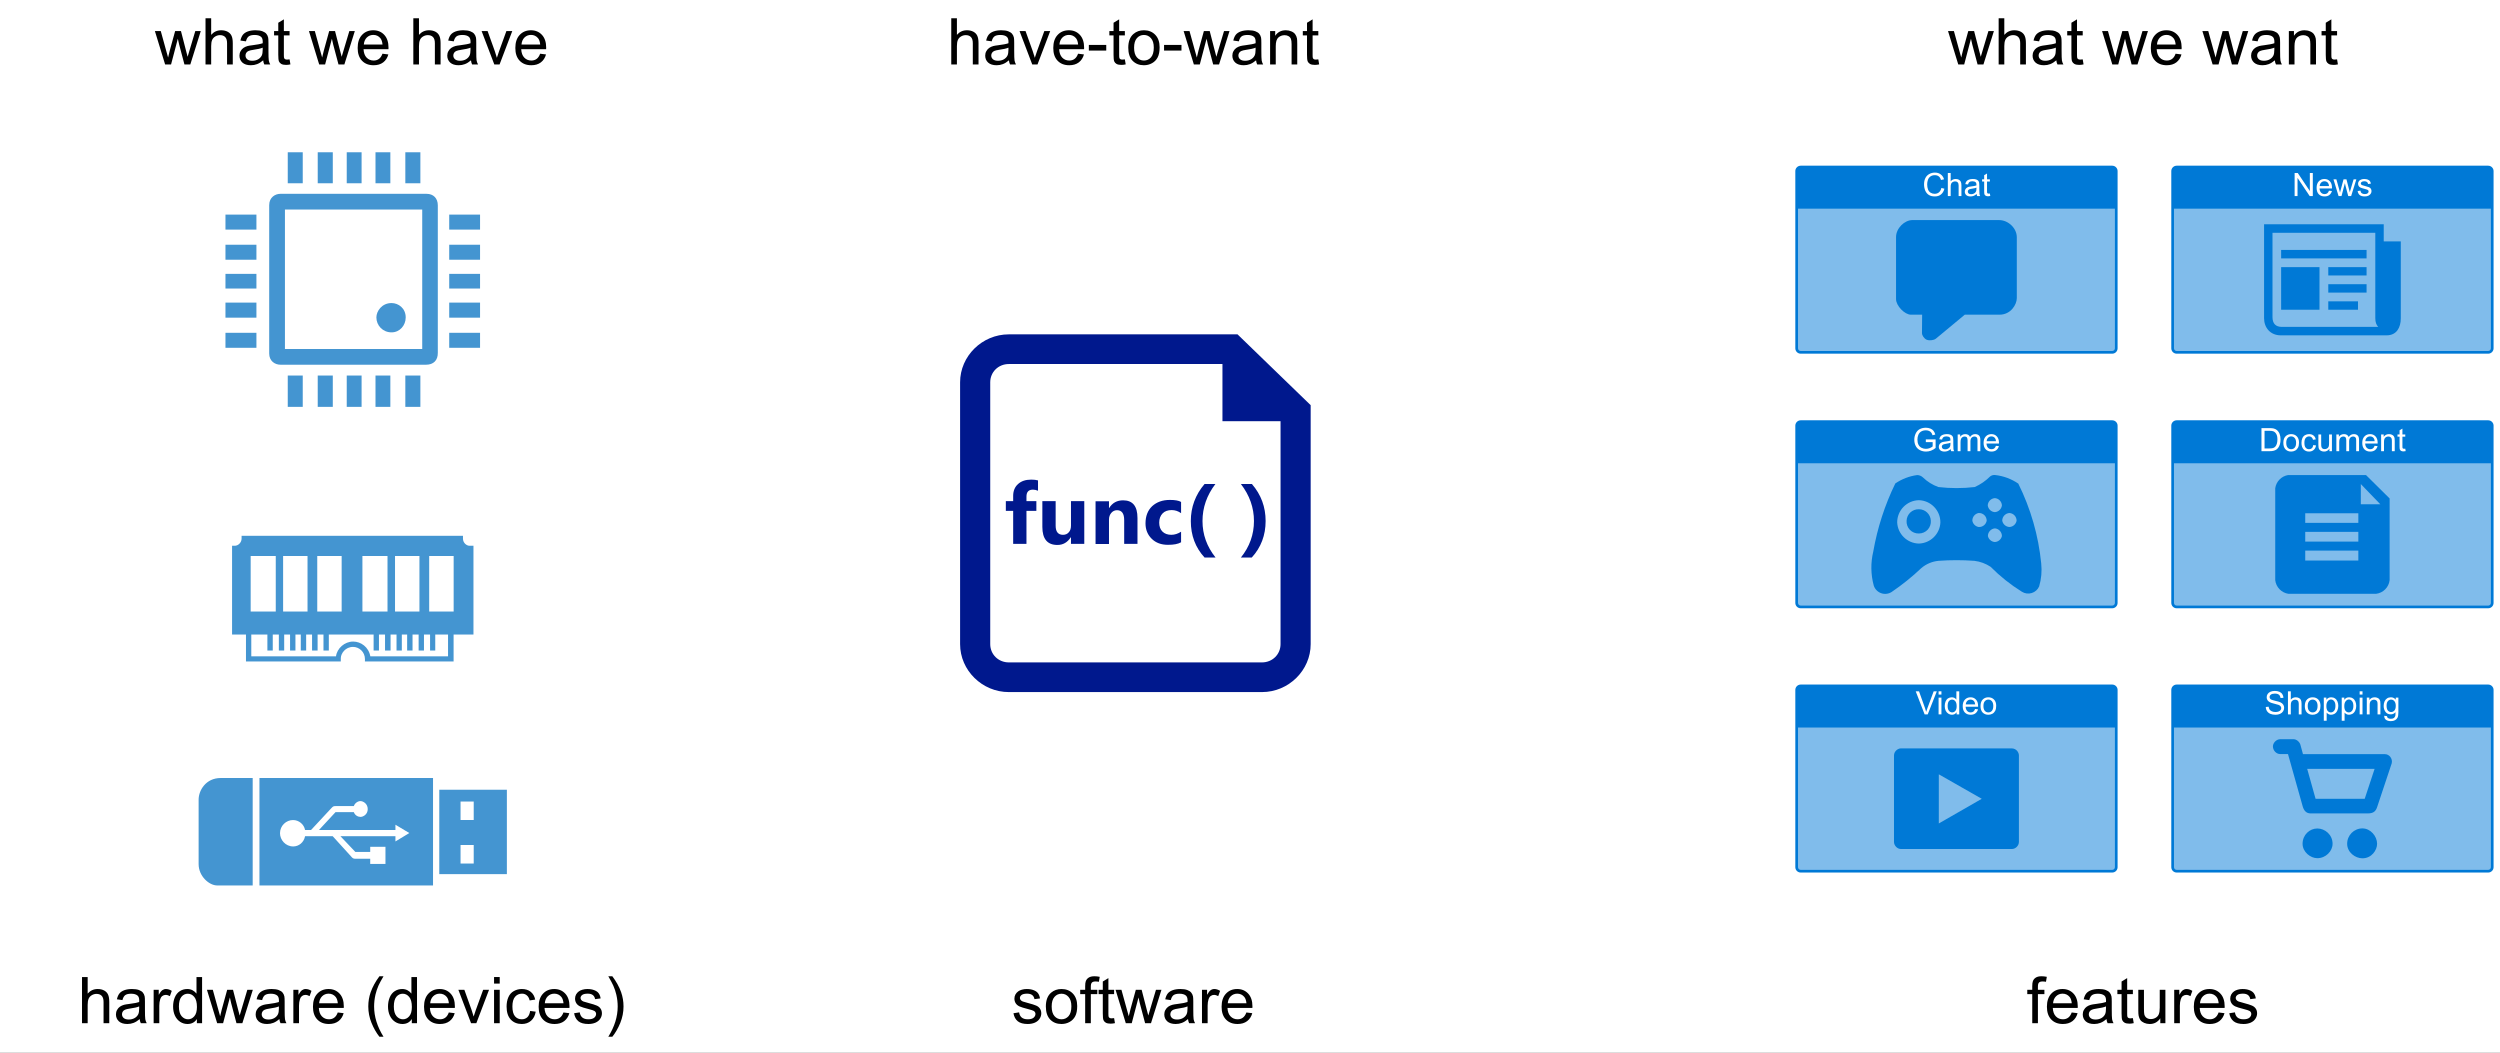 <?xml version="1.0" encoding="UTF-8" standalone="no"?>
<svg
   width="697.92pt"
   height="294pt"
   viewBox="0 0 697.92 294"
   version="1.1"
   id="svg401"
   xmlns:xlink="http://www.w3.org/1999/xlink"
   xmlns="http://www.w3.org/2000/svg"
   xmlns:svg="http://www.w3.org/2000/svg" content="%3Cmxfile%20host%3D%22app.diagrams.net%22%20modified%3D%222022-10-03T08%3A41%3A42.843Z%22%20agent%3D%225.0%20(X11)%22%20etag%3D%22oHlc-YhqRiPY2d7c0nWv%22%20version%3D%2220.4.0%22%20type%3D%22google%22%3E%3Cdiagram%20id%3D%22sY408oNT8LBcIRRRjsLq%22%20name%3D%223-software%22%3E7Zpbb5swFMc%2FTaTtIRZgwuVxSdpt2kWTMm3a0%2BSAA1YBI2NCuk8%2FO5gE4iRqJ8iiNnlpOL6f%2F8%2F2OaQjOEs37xnK4y80xMnIMsLNCM5HlmWalin%2BSMtjbXEcuzZEjISq0t6wIH%2BwMhrKWpIQF52KnNKEk7xrDGiW4YB3bIgxWnWrrWjSHTVHkRrR2BsWAUqwVu0nCXlcW93J3vwBkyhWA9uqkxQ1NZWhiFFIq5YJ3o3gjFHK62%2FpZoYT6bnGKXW7%2BxOlu1kxnPGnNKiCh8U4uvenvvWr%2FOR6SxZ%2BHKte1igp1WrVZPljs%2FyckoxjdrcW40hPmiM43a3FEA8hKmIcqoeYp0lTiTP6gGc0oUxYMpqJDqcrkiSNaWRB2%2FYn28oJWuLkGy0IJzQTZQGWg4qCNWacCDE%2BH1RYUs5p2qrwLiGRLOA0F1aknnb90JInJBPTaSAx6nXkcpnpJpLsgjXGKAVBXooy5RnRO96cdLm5E1Lgj2mKOXsUVZoGE2BPjNYH1j2ojQAnQLm72nPl28CrjXGLqr0VKZqj3Wh7zcUXJfszELBuCOgIMJT2hIALfMNvfdwOAqbraQR4PvB8HQHbGQwBeENAR6Aslv0gIA%2BBNgF2hwDL8Y6cAqZpA%2FfIOdDcLr0jYGsIvEcp1jB4prCG4fpz51%2BETUkYykGfKuyKZlyFDqZ1UugcBSSLvssu5mNHNWvN9377kTUfMA%2FiE3yISeIU5SCSHuoFEccwuscCnOhINIFEmwd3KB48jYc5DcpUrufGxBkmwsZLvXDh2odc2MA%2Fcpv8N0yaGL3FySKmeS48euPkHCdF46VBOLEgBLDNiR5lXJgTPdH4IbI6eoPkHCTrrYsGuWGujxA9D%2FmKRep%2BA%2BQMIJn00CAniG0ci0ovS4SelsxidIs%2FzhIRSA8NcmJcAxF6lqLR0PESKvLa0yuykcnptN80dvB0VUPX9Lz5EfXTIkAYbFvljBQYBDTEv0Vr3AMIVvM2oglCDQjaL7UMU8cCGmBi62SY4taxhoLD1%2BCotseFUWE5DbTW01nhFP7M1xXKpEl1qOjusKhisTUXYpfLMSshl7AxWmbhDrPWOWHZ%2FWzeseMCc9KRbdxs1ZZOYpPrIsGhtq%2BlJwtthSp0JLl8sQodHq9XII8eo8eIhZVYkrC%2BCfGaBLh4%2B3okOrKJINQz7gurpMfJK4x4ybAeK79YZQ43zxXIogerBV3xevO8FllEkAgs99qU0YNGGQuMOR2%2Frhtnq46jp%2FwXuIDE4%2F6H7m1Z638F4N1f%3C%2Fdiagram%3E%3C%2Fmxfile%3E">
  <rect x="0" y="0" width="697.92" height="294" fill="#808080" stroke="none"/>
  <defs
     id="defs127">
    <g
       id="g122">
      <g
         id="glyph-0-0" />
      <g
         id="glyph-0-1">
        <path
           d="M 3.703 -2.531 L 3.703 -3.281 L 6.438 -3.281 L 6.438 -0.891 C 6.02 -0.555 5.586 -0.305 5.141 -0.141 C 4.691 0.023 4.234 0.109 3.766 0.109 C 3.141 0.109 2.566 -0.023 2.047 -0.297 C 1.523 -0.566 1.133 -0.957 0.875 -1.469 C 0.613 -1.977 0.484 -2.551 0.484 -3.188 C 0.484 -3.812 0.613 -4.395 0.875 -4.938 C 1.133 -5.488 1.508 -5.895 2 -6.156 C 2.5 -6.414 3.066 -6.547 3.703 -6.547 C 4.172 -6.547 4.594 -6.469 4.969 -6.312 C 5.344 -6.164 5.633 -5.957 5.844 -5.688 C 6.062 -5.426 6.227 -5.078 6.344 -4.641 L 5.578 -4.438 C 5.473 -4.758 5.348 -5.016 5.203 -5.203 C 5.066 -5.391 4.863 -5.539 4.594 -5.656 C 4.332 -5.77 4.035 -5.828 3.703 -5.828 C 3.316 -5.828 2.977 -5.766 2.688 -5.641 C 2.406 -5.523 2.176 -5.367 2 -5.172 C 1.832 -4.984 1.703 -4.773 1.609 -4.547 C 1.441 -4.141 1.359 -3.707 1.359 -3.25 C 1.359 -2.664 1.457 -2.18 1.656 -1.797 C 1.852 -1.41 2.141 -1.125 2.516 -0.938 C 2.891 -0.75 3.289 -0.656 3.719 -0.656 C 4.094 -0.656 4.453 -0.723 4.797 -0.859 C 5.148 -1.004 5.422 -1.16 5.609 -1.328 L 5.609 -2.531 Z M 3.703 -2.531 "
           id="path3" />
      </g>
      <g
         id="glyph-0-2">
        <path
           d="M 3.641 -0.578 C 3.348 -0.328 3.066 -0.148 2.797 -0.047 C 2.523 0.055 2.234 0.109 1.922 0.109 C 1.41 0.109 1.016 -0.016 0.734 -0.266 C 0.461 -0.516 0.328 -0.836 0.328 -1.234 C 0.328 -1.461 0.379 -1.672 0.484 -1.859 C 0.586 -2.047 0.723 -2.195 0.891 -2.312 C 1.055 -2.426 1.242 -2.516 1.453 -2.578 C 1.609 -2.609 1.844 -2.645 2.156 -2.688 C 2.801 -2.758 3.273 -2.852 3.578 -2.969 C 3.578 -3.07 3.578 -3.141 3.578 -3.172 C 3.578 -3.492 3.504 -3.719 3.359 -3.844 C 3.148 -4.031 2.848 -4.125 2.453 -4.125 C 2.078 -4.125 1.801 -4.055 1.625 -3.922 C 1.445 -3.797 1.316 -3.566 1.234 -3.234 L 0.469 -3.328 C 0.531 -3.66 0.641 -3.926 0.797 -4.125 C 0.961 -4.332 1.195 -4.488 1.5 -4.594 C 1.812 -4.707 2.164 -4.766 2.562 -4.766 C 2.969 -4.766 3.289 -4.719 3.531 -4.625 C 3.781 -4.531 3.961 -4.41 4.078 -4.266 C 4.203 -4.129 4.285 -3.953 4.328 -3.734 C 4.359 -3.598 4.375 -3.359 4.375 -3.016 L 4.375 -1.953 C 4.375 -1.223 4.391 -0.758 4.422 -0.562 C 4.453 -0.363 4.52 -0.176 4.625 0 L 3.797 0 C 3.711 -0.164 3.66 -0.359 3.641 -0.578 Z M 3.578 -2.344 C 3.285 -2.227 2.852 -2.129 2.281 -2.047 C 1.957 -1.992 1.727 -1.938 1.594 -1.875 C 1.457 -1.82 1.352 -1.738 1.281 -1.625 C 1.207 -1.508 1.172 -1.383 1.172 -1.25 C 1.172 -1.039 1.25 -0.863 1.406 -0.719 C 1.562 -0.582 1.797 -0.516 2.109 -0.516 C 2.41 -0.516 2.68 -0.582 2.922 -0.719 C 3.16 -0.852 3.336 -1.035 3.453 -1.266 C 3.535 -1.441 3.578 -1.703 3.578 -2.047 Z M 3.578 -2.344 "
           id="path6" />
      </g>
      <g
         id="glyph-0-3">
        <path
           d="M 0.594 0 L 0.594 -4.672 L 1.297 -4.672 L 1.297 -4.016 C 1.441 -4.242 1.633 -4.426 1.875 -4.562 C 2.125 -4.695 2.406 -4.766 2.719 -4.766 C 3.062 -4.766 3.344 -4.691 3.562 -4.547 C 3.781 -4.41 3.938 -4.211 4.031 -3.953 C 4.406 -4.492 4.883 -4.766 5.469 -4.766 C 5.938 -4.766 6.297 -4.633 6.547 -4.375 C 6.797 -4.125 6.922 -3.734 6.922 -3.203 L 6.922 0 L 6.125 0 L 6.125 -2.938 C 6.125 -3.258 6.098 -3.488 6.047 -3.625 C 6.004 -3.758 5.914 -3.867 5.781 -3.953 C 5.645 -4.047 5.484 -4.094 5.297 -4.094 C 4.973 -4.094 4.703 -3.984 4.484 -3.766 C 4.266 -3.547 4.156 -3.195 4.156 -2.719 L 4.156 0 L 3.359 0 L 3.359 -3.031 C 3.359 -3.383 3.297 -3.648 3.172 -3.828 C 3.047 -4.004 2.836 -4.094 2.547 -4.094 C 2.316 -4.094 2.109 -4.031 1.922 -3.906 C 1.734 -3.789 1.598 -3.617 1.516 -3.391 C 1.43 -3.172 1.391 -2.848 1.391 -2.422 L 1.391 0 Z M 0.594 0 "
           id="path9" />
      </g>
      <g
         id="glyph-0-4">
        <path
           d="M 3.781 -1.5 L 4.609 -1.406 C 4.473 -0.926 4.227 -0.551 3.875 -0.281 C 3.531 -0.02 3.086 0.109 2.547 0.109 C 1.867 0.109 1.328 -0.098 0.922 -0.516 C 0.523 -0.941 0.328 -1.535 0.328 -2.297 C 0.328 -3.078 0.531 -3.68 0.938 -4.109 C 1.344 -4.547 1.867 -4.766 2.516 -4.766 C 3.141 -4.766 3.645 -4.551 4.031 -4.125 C 4.426 -3.707 4.625 -3.113 4.625 -2.344 C 4.625 -2.289 4.625 -2.219 4.625 -2.125 L 1.141 -2.125 C 1.172 -1.613 1.316 -1.223 1.578 -0.953 C 1.836 -0.68 2.164 -0.547 2.562 -0.547 C 2.852 -0.547 3.098 -0.617 3.297 -0.766 C 3.504 -0.922 3.664 -1.164 3.781 -1.5 Z M 1.188 -2.781 L 3.797 -2.781 C 3.766 -3.176 3.664 -3.473 3.5 -3.672 C 3.25 -3.973 2.922 -4.125 2.516 -4.125 C 2.148 -4.125 1.844 -4 1.594 -3.75 C 1.352 -3.508 1.219 -3.188 1.188 -2.781 Z M 1.188 -2.781 "
           id="path12" />
      </g>
      <g
         id="glyph-0-5">
        <path
           d="M 0.688 0 L 0.688 -6.438 L 2.906 -6.438 C 3.414 -6.438 3.801 -6.406 4.062 -6.344 C 4.426 -6.258 4.738 -6.109 5 -5.891 C 5.344 -5.598 5.598 -5.227 5.766 -4.781 C 5.93 -4.344 6.016 -3.832 6.016 -3.25 C 6.016 -2.758 5.957 -2.328 5.844 -1.953 C 5.727 -1.578 5.582 -1.266 5.406 -1.016 C 5.227 -0.766 5.031 -0.566 4.812 -0.422 C 4.602 -0.285 4.348 -0.18 4.047 -0.109 C 3.754 -0.035 3.41 0 3.016 0 Z M 1.547 -0.766 L 2.922 -0.766 C 3.348 -0.766 3.68 -0.801 3.922 -0.875 C 4.16 -0.957 4.352 -1.07 4.5 -1.219 C 4.695 -1.414 4.852 -1.688 4.969 -2.031 C 5.082 -2.375 5.141 -2.785 5.141 -3.266 C 5.141 -3.941 5.031 -4.457 4.812 -4.812 C 4.594 -5.176 4.32 -5.422 4 -5.547 C 3.77 -5.641 3.406 -5.688 2.906 -5.688 L 1.547 -5.688 Z M 1.547 -0.766 "
           id="path15" />
      </g>
      <g
         id="glyph-0-6">
        <path
           d="M 0.297 -2.328 C 0.297 -3.191 0.535 -3.832 1.016 -4.25 C 1.422 -4.594 1.91 -4.766 2.484 -4.766 C 3.129 -4.766 3.656 -4.555 4.062 -4.141 C 4.469 -3.723 4.672 -3.145 4.672 -2.406 C 4.672 -1.801 4.578 -1.328 4.391 -0.984 C 4.211 -0.641 3.953 -0.367 3.609 -0.172 C 3.266 0.016 2.891 0.109 2.484 0.109 C 1.828 0.109 1.297 -0.098 0.891 -0.516 C 0.492 -0.941 0.297 -1.547 0.297 -2.328 Z M 1.109 -2.328 C 1.109 -1.734 1.238 -1.285 1.5 -0.984 C 1.758 -0.691 2.086 -0.547 2.484 -0.547 C 2.879 -0.547 3.207 -0.691 3.469 -0.984 C 3.727 -1.285 3.859 -1.742 3.859 -2.359 C 3.859 -2.93 3.727 -3.367 3.469 -3.672 C 3.207 -3.973 2.879 -4.125 2.484 -4.125 C 2.086 -4.125 1.758 -3.973 1.5 -3.672 C 1.238 -3.379 1.109 -2.93 1.109 -2.328 Z M 1.109 -2.328 "
           id="path18" />
      </g>
      <g
         id="glyph-0-7">
        <path
           d="M 3.641 -1.703 L 4.422 -1.609 C 4.336 -1.066 4.117 -0.645 3.766 -0.344 C 3.41 -0.039 2.977 0.109 2.469 0.109 C 1.832 0.109 1.32 -0.098 0.938 -0.516 C 0.551 -0.93 0.359 -1.531 0.359 -2.312 C 0.359 -2.82 0.441 -3.266 0.609 -3.641 C 0.773 -4.016 1.023 -4.297 1.359 -4.484 C 1.703 -4.672 2.078 -4.766 2.484 -4.766 C 2.984 -4.766 3.395 -4.633 3.719 -4.375 C 4.039 -4.125 4.25 -3.766 4.344 -3.297 L 3.578 -3.172 C 3.504 -3.484 3.375 -3.719 3.188 -3.875 C 3 -4.039 2.773 -4.125 2.516 -4.125 C 2.109 -4.125 1.781 -3.977 1.531 -3.688 C 1.289 -3.406 1.172 -2.957 1.172 -2.344 C 1.172 -1.707 1.289 -1.25 1.531 -0.969 C 1.77 -0.688 2.082 -0.547 2.469 -0.547 C 2.781 -0.547 3.039 -0.641 3.25 -0.828 C 3.457 -1.016 3.586 -1.305 3.641 -1.703 Z M 3.641 -1.703 "
           id="path21" />
      </g>
      <g
         id="glyph-0-8">
        <path
           d="M 3.656 0 L 3.656 -0.688 C 3.289 -0.156 2.797 0.109 2.172 0.109 C 1.898 0.109 1.645 0.055 1.406 -0.047 C 1.164 -0.16 0.984 -0.297 0.859 -0.453 C 0.742 -0.609 0.664 -0.801 0.625 -1.031 C 0.594 -1.188 0.578 -1.438 0.578 -1.781 L 0.578 -4.672 L 1.359 -4.672 L 1.359 -2.078 C 1.359 -1.66 1.379 -1.383 1.422 -1.25 C 1.461 -1.039 1.562 -0.875 1.719 -0.75 C 1.883 -0.633 2.086 -0.578 2.328 -0.578 C 2.566 -0.578 2.789 -0.633 3 -0.75 C 3.207 -0.875 3.352 -1.039 3.438 -1.25 C 3.52 -1.457 3.562 -1.766 3.562 -2.172 L 3.562 -4.672 L 4.359 -4.672 L 4.359 0 Z M 3.656 0 "
           id="path24" />
      </g>
      <g
         id="glyph-0-9">
        <path
           d="M 0.594 0 L 0.594 -4.672 L 1.312 -4.672 L 1.312 -4 C 1.645 -4.508 2.141 -4.766 2.797 -4.766 C 3.078 -4.766 3.332 -4.711 3.562 -4.609 C 3.801 -4.516 3.977 -4.383 4.094 -4.219 C 4.207 -4.062 4.289 -3.867 4.344 -3.641 C 4.375 -3.492 4.391 -3.238 4.391 -2.875 L 4.391 0 L 3.594 0 L 3.594 -2.844 C 3.594 -3.164 3.562 -3.406 3.5 -3.562 C 3.438 -3.719 3.328 -3.844 3.172 -3.938 C 3.016 -4.039 2.832 -4.094 2.625 -4.094 C 2.289 -4.094 2 -3.984 1.75 -3.766 C 1.508 -3.555 1.391 -3.148 1.391 -2.547 L 1.391 0 Z M 0.594 0 "
           id="path27" />
      </g>
      <g
         id="glyph-0-10">
        <path
           d="M 2.328 -0.703 L 2.438 -0.016 C 2.207 0.035 2.008 0.062 1.844 0.062 C 1.551 0.062 1.328 0.016 1.172 -0.078 C 1.016 -0.172 0.898 -0.289 0.828 -0.438 C 0.766 -0.582 0.734 -0.891 0.734 -1.359 L 0.734 -4.047 L 0.156 -4.047 L 0.156 -4.672 L 0.734 -4.672 L 0.734 -5.828 L 1.531 -6.297 L 1.531 -4.672 L 2.328 -4.672 L 2.328 -4.047 L 1.531 -4.047 L 1.531 -1.328 C 1.531 -1.098 1.539 -0.953 1.562 -0.891 C 1.594 -0.828 1.641 -0.773 1.703 -0.734 C 1.766 -0.691 1.852 -0.672 1.969 -0.672 C 2.062 -0.672 2.18 -0.68 2.328 -0.703 Z M 2.328 -0.703 "
           id="path30" />
      </g>
      <g
         id="glyph-0-11">
        <path
           d="M 0.406 -2.062 L 1.203 -2.141 C 1.242 -1.816 1.332 -1.551 1.469 -1.344 C 1.613 -1.133 1.832 -0.969 2.125 -0.844 C 2.414 -0.719 2.742 -0.656 3.109 -0.656 C 3.43 -0.656 3.719 -0.703 3.969 -0.797 C 4.219 -0.891 4.406 -1.02 4.531 -1.188 C 4.656 -1.363 4.719 -1.551 4.719 -1.75 C 4.719 -1.945 4.656 -2.117 4.531 -2.266 C 4.414 -2.422 4.223 -2.551 3.953 -2.656 C 3.785 -2.727 3.406 -2.832 2.812 -2.969 C 2.219 -3.113 1.801 -3.25 1.562 -3.375 C 1.258 -3.531 1.031 -3.727 0.875 -3.969 C 0.727 -4.207 0.656 -4.477 0.656 -4.781 C 0.656 -5.102 0.742 -5.406 0.922 -5.688 C 1.109 -5.969 1.379 -6.18 1.734 -6.328 C 2.086 -6.473 2.484 -6.547 2.922 -6.547 C 3.398 -6.547 3.82 -6.469 4.188 -6.312 C 4.551 -6.164 4.828 -5.941 5.016 -5.641 C 5.211 -5.336 5.32 -5 5.344 -4.625 L 4.516 -4.562 C 4.473 -4.969 4.328 -5.273 4.078 -5.484 C 3.828 -5.691 3.453 -5.797 2.953 -5.797 C 2.441 -5.797 2.066 -5.703 1.828 -5.516 C 1.586 -5.328 1.469 -5.098 1.469 -4.828 C 1.469 -4.598 1.551 -4.41 1.719 -4.266 C 1.883 -4.109 2.312 -3.953 3 -3.797 C 3.695 -3.641 4.176 -3.504 4.438 -3.391 C 4.812 -3.223 5.086 -3.004 5.266 -2.734 C 5.441 -2.473 5.531 -2.164 5.531 -1.812 C 5.531 -1.477 5.43 -1.156 5.234 -0.844 C 5.035 -0.539 4.754 -0.305 4.391 -0.141 C 4.023 0.023 3.613 0.109 3.156 0.109 C 2.57 0.109 2.082 0.023 1.688 -0.141 C 1.289 -0.316 0.977 -0.57 0.75 -0.906 C 0.531 -1.25 0.414 -1.633 0.406 -2.062 Z M 0.406 -2.062 "
           id="path33" />
      </g>
      <g
         id="glyph-0-12">
        <path
           d="M 0.594 0 L 0.594 -6.438 L 1.391 -6.438 L 1.391 -4.125 C 1.754 -4.551 2.219 -4.766 2.781 -4.766 C 3.125 -4.766 3.422 -4.695 3.672 -4.562 C 3.93 -4.426 4.113 -4.238 4.219 -4 C 4.332 -3.758 4.391 -3.41 4.391 -2.953 L 4.391 0 L 3.609 0 L 3.609 -2.953 C 3.609 -3.348 3.52 -3.633 3.344 -3.812 C 3.176 -4 2.938 -4.094 2.625 -4.094 C 2.383 -4.094 2.16 -4.031 1.953 -3.906 C 1.742 -3.789 1.598 -3.629 1.516 -3.422 C 1.43 -3.211 1.391 -2.922 1.391 -2.547 L 1.391 0 Z M 0.594 0 "
           id="path36" />
      </g>
      <g
         id="glyph-0-13">
        <path
           d="M 0.594 1.781 L 0.594 -4.672 L 1.312 -4.672 L 1.312 -4.062 C 1.477 -4.301 1.664 -4.477 1.875 -4.594 C 2.094 -4.707 2.359 -4.766 2.672 -4.766 C 3.066 -4.766 3.414 -4.66 3.719 -4.453 C 4.02 -4.254 4.25 -3.969 4.406 -3.594 C 4.562 -3.219 4.641 -2.812 4.641 -2.375 C 4.641 -1.895 4.551 -1.461 4.375 -1.078 C 4.207 -0.691 3.961 -0.395 3.641 -0.188 C 3.316 0.008 2.973 0.109 2.609 0.109 C 2.348 0.109 2.113 0.051 1.906 -0.062 C 1.695 -0.176 1.523 -0.316 1.391 -0.484 L 1.391 1.781 Z M 1.312 -2.312 C 1.312 -1.707 1.43 -1.258 1.672 -0.969 C 1.922 -0.688 2.219 -0.547 2.562 -0.547 C 2.906 -0.547 3.203 -0.691 3.453 -0.984 C 3.711 -1.285 3.844 -1.75 3.844 -2.375 C 3.844 -2.969 3.719 -3.41 3.469 -3.703 C 3.227 -4.004 2.938 -4.156 2.594 -4.156 C 2.258 -4.156 1.961 -3.992 1.703 -3.672 C 1.441 -3.359 1.312 -2.906 1.312 -2.312 Z M 1.312 -2.312 "
           id="path39" />
      </g>
      <g
         id="glyph-0-14">
        <path
           d="M 0.594 -5.531 L 0.594 -6.438 L 1.391 -6.438 L 1.391 -5.531 Z M 0.594 0 L 0.594 -4.672 L 1.391 -4.672 L 1.391 0 Z M 0.594 0 "
           id="path42" />
      </g>
      <g
         id="glyph-0-15">
        <path
           d="M 0.453 0.391 L 1.219 0.5 C 1.25 0.738 1.336 0.91 1.484 1.016 C 1.68 1.16 1.953 1.234 2.297 1.234 C 2.66 1.234 2.941 1.16 3.141 1.016 C 3.336 0.867 3.473 0.664 3.547 0.406 C 3.586 0.238 3.602 -0.098 3.594 -0.609 C 3.25 -0.203 2.82 0 2.312 0 C 1.664 0 1.164 -0.227 0.812 -0.688 C 0.469 -1.156 0.297 -1.711 0.297 -2.359 C 0.297 -2.805 0.375 -3.219 0.531 -3.594 C 0.695 -3.969 0.93 -4.254 1.234 -4.453 C 1.535 -4.66 1.895 -4.766 2.312 -4.766 C 2.863 -4.766 3.316 -4.547 3.672 -4.109 L 3.672 -4.672 L 4.406 -4.672 L 4.406 -0.641 C 4.406 0.086 4.328 0.602 4.172 0.906 C 4.023 1.207 3.789 1.445 3.469 1.625 C 3.156 1.801 2.766 1.891 2.297 1.891 C 1.734 1.891 1.281 1.766 0.938 1.516 C 0.602 1.266 0.441 0.891 0.453 0.391 Z M 1.109 -2.422 C 1.109 -1.805 1.227 -1.359 1.469 -1.078 C 1.707 -0.797 2.008 -0.656 2.375 -0.656 C 2.738 -0.656 3.047 -0.797 3.297 -1.078 C 3.547 -1.359 3.672 -1.797 3.672 -2.391 C 3.672 -2.961 3.539 -3.395 3.281 -3.688 C 3.031 -3.977 2.727 -4.125 2.375 -4.125 C 2.02 -4.125 1.719 -3.977 1.469 -3.688 C 1.227 -3.406 1.109 -2.984 1.109 -2.422 Z M 1.109 -2.422 "
           id="path45" />
      </g>
      <g
         id="glyph-0-16">
        <path
           d="M 2.531 0 L 0.047 -6.438 L 0.969 -6.438 L 2.641 -1.766 C 2.773 -1.391 2.883 -1.035 2.969 -0.703 C 3.07 -1.055 3.191 -1.41 3.328 -1.766 L 5.062 -6.438 L 5.938 -6.438 L 3.406 0 Z M 2.531 0 "
           id="path48" />
      </g>
      <g
         id="glyph-0-17">
        <path
           d="M 3.625 0 L 3.625 -0.594 C 3.32 -0.125 2.883 0.109 2.312 0.109 C 1.945 0.109 1.609 0.004 1.297 -0.203 C 0.984 -0.41 0.738 -0.695 0.562 -1.062 C 0.395 -1.426 0.312 -1.848 0.312 -2.328 C 0.312 -2.797 0.391 -3.219 0.547 -3.594 C 0.703 -3.977 0.93 -4.27 1.234 -4.469 C 1.547 -4.664 1.895 -4.766 2.281 -4.766 C 2.562 -4.766 2.812 -4.707 3.031 -4.594 C 3.25 -4.477 3.426 -4.32 3.562 -4.125 L 3.562 -6.438 L 4.359 -6.438 L 4.359 0 Z M 1.125 -2.328 C 1.125 -1.734 1.25 -1.285 1.5 -0.984 C 1.75 -0.691 2.047 -0.547 2.391 -0.547 C 2.734 -0.547 3.023 -0.688 3.266 -0.969 C 3.516 -1.25 3.641 -1.68 3.641 -2.266 C 3.641 -2.898 3.516 -3.367 3.266 -3.672 C 3.016 -3.973 2.711 -4.125 2.359 -4.125 C 2.004 -4.125 1.707 -3.977 1.469 -3.688 C 1.238 -3.395 1.125 -2.941 1.125 -2.328 Z M 1.125 -2.328 "
           id="path51" />
      </g>
      <g
         id="glyph-0-18">
        <path
           d="M 0.688 0 L 0.688 -6.438 L 1.562 -6.438 L 4.938 -1.391 L 4.938 -6.438 L 5.766 -6.438 L 5.766 0 L 4.891 0 L 1.5 -5.062 L 1.5 0 Z M 0.688 0 "
           id="path54" />
      </g>
      <g
         id="glyph-0-19">
        <path
           d="M 1.453 0 L 0.031 -4.672 L 0.844 -4.672 L 1.594 -1.969 L 1.859 -0.969 C 1.867 -1.02 1.953 -1.344 2.109 -1.938 L 2.844 -4.672 L 3.656 -4.672 L 4.359 -1.953 L 4.594 -1.062 L 4.859 -1.969 L 5.656 -4.672 L 6.422 -4.672 L 4.969 0 L 4.156 0 L 3.406 -2.797 L 3.219 -3.594 L 2.281 0 Z M 1.453 0 "
           id="path57" />
      </g>
      <g
         id="glyph-0-20">
        <path
           d="M 0.281 -1.391 L 1.062 -1.516 C 1.102 -1.203 1.223 -0.961 1.422 -0.797 C 1.629 -0.629 1.91 -0.547 2.266 -0.547 C 2.629 -0.547 2.898 -0.617 3.078 -0.766 C 3.254 -0.91 3.344 -1.082 3.344 -1.281 C 3.344 -1.469 3.266 -1.609 3.109 -1.703 C 2.992 -1.773 2.723 -1.867 2.297 -1.984 C 1.711 -2.129 1.305 -2.254 1.078 -2.359 C 0.859 -2.461 0.691 -2.609 0.578 -2.797 C 0.461 -2.984 0.406 -3.191 0.406 -3.422 C 0.406 -3.629 0.453 -3.82 0.547 -4 C 0.641 -4.176 0.77 -4.328 0.938 -4.453 C 1.062 -4.535 1.227 -4.609 1.438 -4.672 C 1.656 -4.734 1.883 -4.766 2.125 -4.766 C 2.488 -4.766 2.805 -4.711 3.078 -4.609 C 3.359 -4.504 3.566 -4.363 3.703 -4.188 C 3.836 -4.008 3.93 -3.77 3.984 -3.469 L 3.203 -3.359 C 3.172 -3.598 3.066 -3.785 2.891 -3.922 C 2.723 -4.055 2.488 -4.125 2.188 -4.125 C 1.82 -4.125 1.562 -4.062 1.406 -3.938 C 1.25 -3.82 1.172 -3.68 1.172 -3.516 C 1.172 -3.41 1.203 -3.32 1.266 -3.25 C 1.328 -3.156 1.43 -3.082 1.578 -3.031 C 1.648 -3 1.879 -2.93 2.266 -2.828 C 2.828 -2.68 3.219 -2.562 3.438 -2.469 C 3.664 -2.375 3.844 -2.234 3.969 -2.047 C 4.094 -1.867 4.156 -1.645 4.156 -1.375 C 4.156 -1.102 4.078 -0.852 3.922 -0.625 C 3.766 -0.395 3.539 -0.211 3.25 -0.078 C 2.969 0.047 2.641 0.109 2.266 0.109 C 1.66 0.109 1.195 -0.016 0.875 -0.266 C 0.562 -0.523 0.363 -0.898 0.281 -1.391 Z M 0.281 -1.391 "
           id="path60" />
      </g>
      <g
         id="glyph-0-21">
        <path
           d="M 5.297 -2.266 L 6.141 -2.047 C 5.961 -1.348 5.641 -0.812 5.172 -0.438 C 4.711 -0.07 4.145 0.109 3.469 0.109 C 2.781 0.109 2.219 -0.031 1.781 -0.312 C 1.344 -0.594 1.008 -1 0.781 -1.531 C 0.562 -2.07 0.453 -2.648 0.453 -3.266 C 0.453 -3.941 0.578 -4.531 0.828 -5.031 C 1.086 -5.531 1.453 -5.906 1.922 -6.156 C 2.398 -6.414 2.922 -6.547 3.484 -6.547 C 4.129 -6.547 4.672 -6.379 5.109 -6.047 C 5.555 -5.723 5.863 -5.266 6.031 -4.672 L 5.188 -4.484 C 5.039 -4.953 4.828 -5.289 4.547 -5.5 C 4.266 -5.719 3.906 -5.828 3.469 -5.828 C 2.977 -5.828 2.566 -5.707 2.234 -5.469 C 1.898 -5.227 1.664 -4.906 1.531 -4.5 C 1.395 -4.102 1.328 -3.695 1.328 -3.281 C 1.328 -2.727 1.406 -2.242 1.562 -1.828 C 1.727 -1.422 1.977 -1.117 2.312 -0.922 C 2.645 -0.723 3.008 -0.625 3.406 -0.625 C 3.883 -0.625 4.285 -0.758 4.609 -1.031 C 4.941 -1.312 5.172 -1.723 5.297 -2.266 Z M 5.297 -2.266 "
           id="path63" />
      </g>
      <g
         id="glyph-1-0" />
      <g
         id="glyph-1-1">
        <path
           d="M 2.906 0 L 0.047 -9.328 L 1.688 -9.328 L 3.172 -3.953 L 3.734 -1.938 C 3.754 -2.039 3.91 -2.688 4.203 -3.875 L 5.703 -9.328 L 7.328 -9.328 L 8.719 -3.922 L 9.188 -2.141 L 9.719 -3.938 L 11.328 -9.328 L 12.859 -9.328 L 9.938 0 L 8.297 0 L 6.812 -5.594 L 6.453 -7.188 L 4.562 0 Z M 2.906 0 "
           id="path67" />
      </g>
      <g
         id="glyph-1-2">
        <path
           d="M 1.188 0 L 1.188 -12.891 L 2.766 -12.891 L 2.766 -8.266 C 3.504 -9.117 4.438 -9.547 5.562 -9.547 C 6.25 -9.547 6.848 -9.41 7.359 -9.141 C 7.867 -8.867 8.234 -8.488 8.453 -8 C 8.68 -7.52 8.797 -6.828 8.797 -5.922 L 8.797 0 L 7.203 0 L 7.203 -5.922 C 7.203 -6.711 7.031 -7.285 6.688 -7.641 C 6.344 -8.004 5.859 -8.188 5.234 -8.188 C 4.766 -8.188 4.32 -8.062 3.906 -7.812 C 3.5 -7.57 3.207 -7.242 3.031 -6.828 C 2.852 -6.41 2.766 -5.836 2.766 -5.109 L 2.766 0 Z M 1.188 0 "
           id="path70" />
      </g>
      <g
         id="glyph-1-3">
        <path
           d="M 7.281 -1.156 C 6.695 -0.656 6.129 -0.301 5.578 -0.094 C 5.035 0.113 4.457 0.219 3.844 0.219 C 2.812 0.219 2.02 -0.031 1.469 -0.531 C 0.926 -1.039 0.656 -1.688 0.656 -2.469 C 0.656 -2.914 0.758 -3.328 0.969 -3.703 C 1.176 -4.086 1.445 -4.395 1.781 -4.625 C 2.113 -4.852 2.492 -5.023 2.922 -5.141 C 3.234 -5.223 3.703 -5.301 4.328 -5.375 C 5.598 -5.531 6.535 -5.711 7.141 -5.922 C 7.148 -6.141 7.156 -6.281 7.156 -6.344 C 7.156 -6.977 7.004 -7.43 6.703 -7.703 C 6.297 -8.055 5.695 -8.234 4.906 -8.234 C 4.156 -8.234 3.602 -8.102 3.25 -7.844 C 2.895 -7.582 2.633 -7.117 2.469 -6.453 L 0.922 -6.672 C 1.066 -7.336 1.297 -7.875 1.609 -8.281 C 1.93 -8.688 2.395 -9 3 -9.219 C 3.613 -9.438 4.328 -9.547 5.141 -9.547 C 5.93 -9.547 6.578 -9.453 7.078 -9.266 C 7.578 -9.078 7.941 -8.836 8.172 -8.547 C 8.41 -8.266 8.578 -7.91 8.672 -7.484 C 8.723 -7.211 8.75 -6.723 8.75 -6.016 L 8.75 -3.906 C 8.75 -2.438 8.781 -1.504 8.844 -1.109 C 8.914 -0.723 9.051 -0.352 9.25 0 L 7.594 0 C 7.426 -0.332 7.32 -0.719 7.281 -1.156 Z M 7.141 -4.688 C 6.566 -4.445 5.707 -4.25 4.562 -4.094 C 3.914 -4 3.457 -3.891 3.188 -3.766 C 2.914 -3.648 2.707 -3.477 2.562 -3.25 C 2.414 -3.031 2.344 -2.781 2.344 -2.5 C 2.344 -2.082 2.5 -1.734 2.812 -1.453 C 3.133 -1.172 3.602 -1.031 4.219 -1.031 C 4.832 -1.031 5.375 -1.16 5.844 -1.422 C 6.32 -1.691 6.672 -2.055 6.891 -2.516 C 7.055 -2.879 7.141 -3.41 7.141 -4.109 Z M 7.141 -4.688 "
           id="path73" />
      </g>
      <g
         id="glyph-1-4">
        <path
           d="M 4.641 -1.422 L 4.875 -0.016 C 4.426 0.078 4.023 0.125 3.672 0.125 C 3.098 0.125 2.648 0.035 2.328 -0.141 C 2.016 -0.328 1.797 -0.566 1.672 -0.859 C 1.547 -1.16 1.484 -1.785 1.484 -2.734 L 1.484 -8.109 L 0.312 -8.109 L 0.312 -9.328 L 1.484 -9.328 L 1.484 -11.641 L 3.047 -12.594 L 3.047 -9.328 L 4.641 -9.328 L 4.641 -8.109 L 3.047 -8.109 L 3.047 -2.641 C 3.047 -2.191 3.07 -1.898 3.125 -1.766 C 3.188 -1.641 3.281 -1.539 3.406 -1.469 C 3.531 -1.395 3.711 -1.359 3.953 -1.359 C 4.117 -1.359 4.348 -1.379 4.641 -1.422 Z M 4.641 -1.422 "
           id="path76" />
      </g>
      <g
         id="glyph-1-5" />
      <g
         id="glyph-1-6">
        <path
           d="M 7.578 -3 L 9.219 -2.797 C 8.957 -1.848 8.477 -1.109 7.781 -0.578 C 7.082 -0.047 6.191 0.219 5.109 0.219 C 3.742 0.219 2.66 -0.203 1.859 -1.047 C 1.055 -1.891 0.656 -3.07 0.656 -4.594 C 0.656 -6.156 1.055 -7.367 1.859 -8.234 C 2.672 -9.109 3.723 -9.547 5.016 -9.547 C 6.266 -9.547 7.285 -9.117 8.078 -8.266 C 8.867 -7.422 9.266 -6.227 9.266 -4.688 C 9.266 -4.594 9.258 -4.453 9.25 -4.266 L 2.297 -4.266 C 2.348 -3.234 2.633 -2.445 3.156 -1.906 C 3.688 -1.363 4.336 -1.094 5.109 -1.094 C 5.691 -1.094 6.188 -1.242 6.594 -1.547 C 7.008 -1.848 7.336 -2.332 7.578 -3 Z M 2.375 -5.562 L 7.594 -5.562 C 7.52 -6.344 7.32 -6.93 7 -7.328 C 6.488 -7.941 5.832 -8.25 5.031 -8.25 C 4.312 -8.25 3.703 -8.004 3.203 -7.516 C 2.711 -7.023 2.438 -6.375 2.375 -5.562 Z M 2.375 -5.562 "
           id="path80" />
      </g>
      <g
         id="glyph-1-7">
        <path
           d="M 3.781 0 L 0.234 -9.328 L 1.906 -9.328 L 3.906 -3.75 C 4.125 -3.145 4.32 -2.516 4.5 -1.859 C 4.645 -2.359 4.844 -2.953 5.094 -3.641 L 7.156 -9.328 L 8.797 -9.328 L 5.25 0 Z M 3.781 0 "
           id="path83" />
      </g>
      <g
         id="glyph-1-8">
        <path
           d="M 1.188 0 L 1.188 -9.328 L 2.609 -9.328 L 2.609 -8 C 3.297 -9.031 4.285 -9.547 5.578 -9.547 C 6.141 -9.547 6.656 -9.441 7.125 -9.234 C 7.602 -9.035 7.957 -8.77 8.188 -8.438 C 8.426 -8.113 8.594 -7.727 8.688 -7.281 C 8.738 -6.988 8.766 -6.473 8.766 -5.734 L 8.766 0 L 7.188 0 L 7.188 -5.672 C 7.188 -6.316 7.125 -6.801 7 -7.125 C 6.883 -7.445 6.664 -7.703 6.344 -7.891 C 6.031 -8.078 5.664 -8.172 5.25 -8.172 C 4.57 -8.172 3.988 -7.957 3.5 -7.531 C 3.008 -7.102 2.766 -6.289 2.766 -5.094 L 2.766 0 Z M 1.188 0 "
           id="path86" />
      </g>
      <g
         id="glyph-1-9">
        <path
           d="M 1.172 0 L 1.172 -9.328 L 2.594 -9.328 L 2.594 -7.922 C 2.957 -8.578 3.289 -9.008 3.594 -9.219 C 3.906 -9.438 4.242 -9.547 4.609 -9.547 C 5.148 -9.547 5.691 -9.375 6.234 -9.031 L 5.703 -7.562 C 5.305 -7.789 4.914 -7.906 4.531 -7.906 C 4.188 -7.906 3.875 -7.801 3.594 -7.594 C 3.32 -7.383 3.129 -7.098 3.016 -6.734 C 2.836 -6.172 2.75 -5.555 2.75 -4.891 L 2.75 0 Z M 1.172 0 "
           id="path89" />
      </g>
      <g
         id="glyph-1-10">
        <path
           d="M 7.25 0 L 7.25 -1.172 C 6.656 -0.242 5.781 0.219 4.625 0.219 C 3.883 0.219 3.203 0.016 2.578 -0.391 C 1.953 -0.805 1.469 -1.379 1.125 -2.109 C 0.781 -2.848 0.609 -3.695 0.609 -4.656 C 0.609 -5.594 0.766 -6.438 1.078 -7.188 C 1.391 -7.945 1.852 -8.531 2.469 -8.938 C 3.094 -9.344 3.789 -9.547 4.562 -9.547 C 5.125 -9.547 5.625 -9.426 6.062 -9.188 C 6.5 -8.945 6.859 -8.641 7.141 -8.266 L 7.141 -12.891 L 8.703 -12.891 L 8.703 0 Z M 2.234 -4.656 C 2.234 -3.457 2.484 -2.562 2.984 -1.969 C 3.492 -1.383 4.094 -1.094 4.781 -1.094 C 5.469 -1.094 6.051 -1.375 6.531 -1.938 C 7.02 -2.5 7.266 -3.363 7.266 -4.531 C 7.266 -5.801 7.02 -6.734 6.531 -7.328 C 6.039 -7.93 5.438 -8.234 4.719 -8.234 C 4.008 -8.234 3.414 -7.945 2.938 -7.375 C 2.469 -6.801 2.234 -5.895 2.234 -4.656 Z M 2.234 -4.656 "
           id="path92" />
      </g>
      <g
         id="glyph-1-11">
        <path
           d="M 4.203 3.781 C 3.336 2.688 2.602 1.398 2 -0.078 C 1.395 -1.555 1.094 -3.086 1.094 -4.672 C 1.094 -6.066 1.316 -7.398 1.766 -8.672 C 2.297 -10.16 3.109 -11.641 4.203 -13.109 L 5.344 -13.109 C 4.633 -11.891 4.164 -11.02 3.938 -10.5 C 3.582 -9.688 3.301 -8.844 3.094 -7.969 C 2.844 -6.863 2.719 -5.758 2.719 -4.656 C 2.719 -1.844 3.594 0.969 5.344 3.781 Z M 4.203 3.781 "
           id="path95" />
      </g>
      <g
         id="glyph-1-12">
        <path
           d="M 1.203 -11.062 L 1.203 -12.891 L 2.781 -12.891 L 2.781 -11.062 Z M 1.203 0 L 1.203 -9.328 L 2.781 -9.328 L 2.781 0 Z M 1.203 0 "
           id="path98" />
      </g>
      <g
         id="glyph-1-13">
        <path
           d="M 7.281 -3.422 L 8.828 -3.219 C 8.66 -2.145 8.227 -1.301 7.531 -0.688 C 6.832 -0.082 5.973 0.219 4.953 0.219 C 3.672 0.219 2.641 -0.195 1.859 -1.031 C 1.086 -1.875 0.703 -3.07 0.703 -4.625 C 0.703 -5.633 0.867 -6.516 1.203 -7.266 C 1.535 -8.023 2.039 -8.594 2.719 -8.969 C 3.406 -9.352 4.148 -9.547 4.953 -9.547 C 5.973 -9.547 6.801 -9.285 7.438 -8.766 C 8.082 -8.254 8.5 -7.531 8.688 -6.594 L 7.141 -6.359 C 6.992 -6.984 6.734 -7.453 6.359 -7.766 C 5.992 -8.086 5.547 -8.25 5.016 -8.25 C 4.223 -8.25 3.578 -7.961 3.078 -7.391 C 2.578 -6.816 2.328 -5.91 2.328 -4.672 C 2.328 -3.422 2.566 -2.508 3.047 -1.938 C 3.523 -1.375 4.156 -1.094 4.938 -1.094 C 5.551 -1.094 6.066 -1.281 6.484 -1.656 C 6.898 -2.039 7.164 -2.629 7.281 -3.422 Z M 7.281 -3.422 "
           id="path101" />
      </g>
      <g
         id="glyph-1-14">
        <path
           d="M 0.547 -2.781 L 2.125 -3.031 C 2.207 -2.406 2.445 -1.926 2.844 -1.594 C 3.25 -1.258 3.812 -1.094 4.531 -1.094 C 5.258 -1.094 5.801 -1.238 6.156 -1.531 C 6.508 -1.832 6.688 -2.18 6.688 -2.578 C 6.688 -2.93 6.531 -3.211 6.219 -3.422 C 6 -3.555 5.457 -3.734 4.594 -3.953 C 3.438 -4.242 2.633 -4.492 2.188 -4.703 C 1.738 -4.922 1.395 -5.219 1.156 -5.594 C 0.926 -5.977 0.812 -6.398 0.812 -6.859 C 0.812 -7.273 0.906 -7.66 1.094 -8.016 C 1.289 -8.367 1.551 -8.66 1.875 -8.891 C 2.125 -9.078 2.461 -9.234 2.891 -9.359 C 3.316 -9.484 3.77 -9.547 4.25 -9.547 C 4.988 -9.547 5.633 -9.438 6.188 -9.219 C 6.738 -9.008 7.145 -8.723 7.406 -8.359 C 7.676 -8.004 7.859 -7.523 7.953 -6.922 L 6.406 -6.719 C 6.332 -7.195 6.129 -7.57 5.797 -7.844 C 5.461 -8.113 4.988 -8.25 4.375 -8.25 C 3.645 -8.25 3.125 -8.129 2.812 -7.891 C 2.5 -7.648 2.344 -7.367 2.344 -7.047 C 2.344 -6.836 2.41 -6.648 2.547 -6.484 C 2.672 -6.316 2.867 -6.176 3.141 -6.062 C 3.305 -6.008 3.773 -5.875 4.547 -5.656 C 5.66 -5.363 6.438 -5.117 6.875 -4.922 C 7.32 -4.734 7.672 -4.457 7.922 -4.094 C 8.18 -3.727 8.312 -3.281 8.312 -2.75 C 8.312 -2.219 8.156 -1.719 7.844 -1.25 C 7.539 -0.781 7.098 -0.414 6.516 -0.156 C 5.93 0.094 5.273 0.219 4.547 0.219 C 3.328 0.219 2.398 -0.031 1.766 -0.531 C 1.129 -1.039 0.723 -1.789 0.547 -2.781 Z M 0.547 -2.781 "
           id="path104" />
      </g>
      <g
         id="glyph-1-15">
        <path
           d="M 2.219 3.781 L 1.094 3.781 C 2.844 0.969 3.719 -1.844 3.719 -4.656 C 3.719 -5.758 3.594 -6.852 3.344 -7.938 C 3.145 -8.812 2.863 -9.656 2.5 -10.469 C 2.27 -11 1.801 -11.879 1.094 -13.109 L 2.219 -13.109 C 3.32 -11.641 4.141 -10.16 4.672 -8.672 C 5.117 -7.398 5.344 -6.066 5.344 -4.672 C 5.344 -3.086 5.039 -1.555 4.438 -0.078 C 3.832 1.398 3.094 2.688 2.219 3.781 Z M 2.219 3.781 "
           id="path107" />
      </g>
      <g
         id="glyph-1-16">
        <path
           d="M 1.562 0 L 1.562 -8.109 L 0.172 -8.109 L 0.172 -9.328 L 1.562 -9.328 L 1.562 -10.328 C 1.562 -10.953 1.617 -11.414 1.734 -11.719 C 1.879 -12.133 2.145 -12.469 2.531 -12.719 C 2.914 -12.977 3.457 -13.109 4.156 -13.109 C 4.594 -13.109 5.082 -13.055 5.625 -12.953 L 5.391 -11.562 C 5.055 -11.625 4.742 -11.656 4.453 -11.656 C 3.973 -11.656 3.633 -11.551 3.438 -11.344 C 3.238 -11.145 3.141 -10.766 3.141 -10.203 L 3.141 -9.328 L 4.953 -9.328 L 4.953 -8.109 L 3.141 -8.109 L 3.141 0 Z M 1.562 0 "
           id="path110" />
      </g>
      <g
         id="glyph-1-17">
        <path
           d="M 7.297 0 L 7.297 -1.375 C 6.578 -0.312 5.594 0.219 4.344 0.219 C 3.789 0.219 3.273 0.113 2.797 -0.094 C 2.316 -0.312 1.961 -0.578 1.734 -0.891 C 1.504 -1.211 1.344 -1.609 1.25 -2.078 C 1.188 -2.391 1.156 -2.879 1.156 -3.547 L 1.156 -9.328 L 2.734 -9.328 L 2.734 -4.156 C 2.734 -3.332 2.766 -2.773 2.828 -2.484 C 2.93 -2.066 3.145 -1.738 3.469 -1.5 C 3.789 -1.27 4.188 -1.156 4.656 -1.156 C 5.133 -1.156 5.582 -1.273 6 -1.516 C 6.414 -1.754 6.707 -2.082 6.875 -2.5 C 7.051 -2.926 7.141 -3.535 7.141 -4.328 L 7.141 -9.328 L 8.719 -9.328 L 8.719 0 Z M 7.297 0 "
           id="path113" />
      </g>
      <g
         id="glyph-1-18">
        <path
           d="M 0.594 -4.672 C 0.594 -6.398 1.078 -7.68 2.047 -8.516 C 2.848 -9.203 3.82 -9.547 4.969 -9.547 C 6.258 -9.547 7.312 -9.125 8.125 -8.281 C 8.938 -7.438 9.344 -6.273 9.344 -4.797 C 9.344 -3.598 9.16 -2.656 8.797 -1.969 C 8.441 -1.281 7.922 -0.742 7.234 -0.359 C 6.547 0.023 5.789 0.219 4.969 0.219 C 3.664 0.219 2.609 -0.195 1.797 -1.031 C 0.992 -1.875 0.594 -3.086 0.594 -4.672 Z M 2.219 -4.672 C 2.219 -3.473 2.477 -2.578 3 -1.984 C 3.52 -1.391 4.176 -1.094 4.969 -1.094 C 5.758 -1.094 6.414 -1.391 6.938 -1.984 C 7.457 -2.586 7.719 -3.5 7.719 -4.719 C 7.719 -5.875 7.453 -6.75 6.922 -7.344 C 6.398 -7.938 5.75 -8.234 4.969 -8.234 C 4.176 -8.234 3.52 -7.938 3 -7.344 C 2.477 -6.75 2.219 -5.859 2.219 -4.672 Z M 2.219 -4.672 "
           id="path116" />
      </g>
      <g
         id="glyph-1-19">
        <path
           d="M 0.578 -3.875 L 0.578 -5.453 L 5.438 -5.453 L 5.438 -3.875 Z M 0.578 -3.875 "
           id="path119" />
      </g>
    </g>
    <clipPath
       id="clip-0">
      <path
         clip-rule="nonzero"
         d="M 0 0 L 697.922 0 L 697.922 293.895 L 0 293.895 Z M 0 0 "
         id="path124" />
    </clipPath>
  </defs>
  <g
     clip-path="url(#clip-0)"
     id="g131">
    <path
       fill-rule="nonzero"
       fill="#ffffff"
       fill-opacity="1"
       d="M 0,0 H 698 V 293.895 H 0 Z m 0,0"
       id="path129" />
  </g>
  <path
     fill-rule="nonzero"
     fill="rgb(26.669%, 58.429%, 81.96%)"
     fill-opacity="1"
     d="M 109.305 92.785 C 106.836 92.785 105.074 90.836 105.074 88.617 C 105.074 86.863 106.605 84.602 109.305 84.602 C 111.23 84.602 113.262 86.055 113.262 88.617 C 113.262 90.836 111.613 92.785 109.305 92.785 Z M 117.871 97.434 L 117.871 58.492 L 79.547 58.492 L 79.547 97.434 Z M 78.332 101.82 C 76.684 101.82 75.152 100.75 75.152 98.695 L 75.152 57.285 C 75.145 55.031 76.898 54.109 78.258 54.109 L 119.094 54.109 C 120.992 54.109 122.223 55.352 122.223 57.316 L 122.223 98.469 C 122.258 100.578 121.043 101.82 118.922 101.82 Z M 125.406 97.098 L 125.406 92.914 L 134.016 92.914 L 134.016 97.098 Z M 125.406 88.688 L 125.406 84.48 L 134.016 84.48 L 134.016 88.688 Z M 125.406 80.551 L 125.406 76.457 L 134.016 76.457 L 134.016 80.551 Z M 125.406 72.516 L 125.406 68.324 L 134.016 68.324 L 134.016 72.516 Z M 125.406 64.102 L 125.406 59.902 L 134.016 59.902 L 134.016 64.102 Z M 62.941 64.102 L 62.941 59.902 L 71.586 59.902 L 71.586 64.102 Z M 62.941 72.516 L 62.941 68.324 L 71.586 68.324 L 71.586 72.516 Z M 62.941 80.551 L 62.941 76.457 L 71.586 76.457 L 71.586 80.551 Z M 62.941 88.688 L 62.941 84.48 L 71.586 84.48 L 71.586 88.688 Z M 62.941 97.098 L 62.941 92.914 L 71.586 92.914 L 71.586 97.098 Z M 80.332 51.16 L 80.332 42.512 L 84.516 42.512 L 84.516 51.16 Z M 88.699 51.16 L 88.699 42.512 L 92.906 42.512 L 92.906 51.16 Z M 96.797 51.16 L 96.797 42.512 L 100.945 42.512 L 100.945 51.16 Z M 104.828 51.16 L 104.828 42.512 L 108.973 42.512 L 108.973 51.16 Z M 113.156 51.16 L 113.156 42.512 L 117.355 42.512 L 117.355 51.16 Z M 113.156 113.586 L 113.156 104.836 L 117.355 104.836 L 117.355 113.586 Z M 104.828 113.586 L 104.828 104.836 L 108.973 104.836 L 108.973 113.586 Z M 96.797 113.586 L 96.797 104.836 L 100.945 104.836 L 100.945 113.586 Z M 88.699 113.586 L 88.699 104.836 L 92.906 104.836 L 92.906 113.586 Z M 80.332 113.586 L 80.332 104.836 L 84.516 104.836 L 84.516 113.586 Z M 80.332 113.586 "
     id="path133" />
  <path
     fill-rule="nonzero"
     fill="rgb(26.669%, 58.429%, 81.96%)"
     fill-opacity="1"
     d="M 64.785 177.133 L 64.785 152.359 L 65.562 152.359 C 66.484 152.359 67.445 151.477 67.445 150.344 L 67.445 149.57 L 129.246 149.578 L 129.246 150.367 C 129.246 151.535 130.234 152.359 131.074 152.359 L 132.176 152.359 L 132.176 177.133 L 126.629 177.133 L 126.629 184.66 L 101.875 184.66 L 101.883 184.016 C 101.887 181.98 100.246 180.594 98.566 180.594 C 96.379 180.594 95.18 182.461 95.148 183.668 L 95.133 184.66 L 68.668 184.66 L 68.668 177.133 Z M 64.785 177.133 "
     id="path135" />
  <path
     fill-rule="nonzero"
     fill="rgb(100%, 100%, 100%)"
     fill-opacity="1"
     d="M 70.152 183.227 L 93.801 183.227 C 94.082 180.984 96.207 179.102 98.59 179.102 C 100.75 179.102 102.914 180.633 103.387 183.227 L 125.078 183.227 L 125.078 177.133 L 121.508 177.133 L 121.508 181.609 L 120.062 181.609 L 120.062 177.133 L 118.359 177.133 L 118.359 181.609 L 116.867 181.609 L 116.867 177.133 L 115.168 177.133 L 115.168 181.609 L 113.66 181.609 L 113.66 177.133 L 112.176 177.133 L 112.176 181.609 L 110.699 181.609 L 110.699 177.133 L 109.035 177.133 L 109.035 181.609 L 107.488 181.609 L 107.488 177.133 L 105.793 177.133 L 105.793 181.609 L 104.301 181.609 L 104.301 177.133 L 91.797 177.133 L 91.797 181.609 L 90.305 181.609 L 90.305 177.133 L 88.664 177.133 L 88.664 181.609 L 87.117 181.609 L 87.117 177.133 L 85.469 177.133 L 85.469 181.609 L 83.969 181.609 L 83.969 177.133 L 82.477 177.133 L 82.477 181.609 L 80.977 181.609 L 80.977 177.133 L 79.336 177.133 L 79.336 181.609 L 77.844 181.609 L 77.844 177.133 L 76.145 177.133 L 76.145 181.609 L 74.645 181.609 L 74.645 177.133 L 70.152 177.133 Z M 69.98 170.715 L 76.984 170.715 L 76.984 155.219 L 69.98 155.219 Z M 79.035 170.715 L 85.852 170.715 L 85.852 155.219 L 79.035 155.219 Z M 88.566 170.715 L 95.379 170.715 L 95.379 155.219 L 88.566 155.219 Z M 101.176 170.715 L 108.18 170.715 L 108.18 155.219 L 101.176 155.219 Z M 110.277 170.715 L 117.094 170.715 L 117.094 155.219 L 110.277 155.219 Z M 119.816 170.715 L 126.645 170.715 L 126.645 155.219 L 119.816 155.219 Z M 119.816 170.715 "
     id="path137" />
  <path
     fill-rule="nonzero"
     fill="rgb(26.669%, 58.429%, 81.96%)"
     fill-opacity="1"
     d="M 60.609 247.188 C 58.418 247.188 55.449 244.645 55.449 241.227 L 55.449 223.227 C 55.449 220.691 57.438 217.195 61.621 217.195 L 70.543 217.195 L 70.543 247.188 Z M 72.43 247.188 L 72.43 217.195 L 120.887 217.195 L 120.887 247.188 Z M 122.633 244.039 L 122.633 220.473 L 141.504 220.473 L 141.504 244.039 Z M 122.633 244.039 "
     id="path139" />
  <path
     fill-rule="nonzero"
     fill="rgb(100%, 100%, 100%)"
     fill-opacity="1"
     d="M 107.609 241.18 L 107.609 236.391 L 103.352 236.391 L 103.352 237.836 L 99.203 237.836 L 95.035 233.438 L 110.391 233.438 L 110.391 234.906 L 114.266 232.559 L 110.391 230.234 L 110.391 231.703 L 89.047 231.703 L 93.664 226.727 L 98.777 226.727 C 99.086 227.617 99.945 228.055 100.629 228.055 C 101.418 228.055 102.66 227.34 102.66 225.871 C 102.66 224.395 101.418 223.637 100.605 223.637 C 99.887 223.637 99.023 224.238 98.785 225.031 L 93.785 225.031 C 93.094 225.031 93.004 225.094 92.539 225.57 L 86.84 231.703 L 85.16 231.703 C 84.883 230.129 83.438 228.93 81.805 228.93 C 79.898 228.93 78.168 230.496 78.168 232.613 C 78.168 234.449 79.688 236.301 81.855 236.301 C 83.438 236.301 84.848 235.152 85.168 233.438 L 92.875 233.438 L 98.02 239.098 C 98.371 239.523 98.621 239.734 99.145 239.734 L 103.352 239.734 L 103.352 241.18 Z M 128.57 228.922 L 132.246 228.922 L 132.246 223.766 L 128.57 223.766 Z M 128.57 241.062 L 132.246 241.062 L 132.246 235.902 L 128.57 235.902 Z M 128.57 241.062 "
     id="path141" />
  <path
     fill-rule="nonzero"
     fill="rgb(0%, 47.449%, 83.919%)"
     fill-opacity="1"
     d="M 502.695 169.812 C 501.871 169.812 501.195 169.141 501.195 168.316 L 501.195 118.832 C 501.195 118.008 501.871 117.332 502.695 117.332 L 589.664 117.332 C 590.488 117.332 591.164 118.008 591.164 118.832 L 591.164 168.316 C 591.164 169.141 590.488 169.812 589.664 169.812 Z M 502.695 169.812 "
     id="path143" />
  <path
     fill-rule="nonzero"
     fill="rgb(100%, 100%, 100%)"
     fill-opacity="0.502"
     d="M 529.109 134.961 C 530.938 133.723 533.027 132.918 535.211 132.621 C 535.816 132.637 536.395 132.867 536.836 133.293 C 538.059 134.48 539.523 135.387 541.125 135.965 C 544.5 136.359 547.91 136.359 551.285 135.965 C 552.891 135.25 554.344 134.246 555.582 133.004 C 556 132.68 556.531 132.539 557.059 132.621 C 559.352 132.891 561.543 133.707 563.445 135.012 C 566.91 141.984 569.074 149.535 569.84 157.277 C 570.074 159.445 569.879 161.633 569.262 163.719 C 568.875 164.605 568.117 165.27 567.195 165.555 C 566.273 165.84 565.266 165.715 564.449 165.195 C 561.277 163.223 558.348 160.891 555.723 158.238 C 554.359 157.332 552.809 156.762 551.188 156.566 C 547.859 156.32 544.508 156.32 541.18 156.566 C 539.418 156.73 537.754 157.43 536.402 158.566 C 533.824 161.012 531.051 163.246 528.102 165.25 C 527.234 165.816 526.148 165.953 525.164 165.602 C 524.184 165.254 523.418 164.477 523.094 163.48 C 522.254 160.383 522.203 157.113 522.953 153.988 C 524.105 147.391 526.176 140.988 529.109 134.961 Z M 529.633 145.836 C 529.781 149.09 532.43 151.68 535.691 151.746 C 538.93 151.648 541.555 149.078 541.695 145.836 C 541.703 142.488 539.043 139.734 535.691 139.637 C 532.324 139.711 529.633 142.465 529.633 145.836 Z M 532.258 145.359 C 532.332 143.527 533.859 142.113 535.691 142.164 C 537.484 142.164 538.953 143.574 539.027 145.359 C 539.094 146.281 538.773 147.195 538.141 147.879 C 537.504 148.551 536.621 148.934 535.691 148.934 C 534.746 148.965 533.832 148.59 533.18 147.914 C 532.52 147.23 532.188 146.301 532.258 145.359 Z M 552.379 147.121 C 553.465 147.188 554.434 146.43 554.621 145.359 C 554.621 144.773 554.391 144.211 553.961 143.805 C 553.543 143.402 552.965 143.184 552.379 143.215 C 551.344 143.402 550.602 144.309 550.617 145.359 C 550.77 146.266 551.48 146.969 552.379 147.121 Z M 554.957 149.652 C 555.168 150.574 555.965 151.258 556.914 151.316 C 557.859 151.258 558.664 150.574 558.871 149.652 C 558.871 148.535 558.023 147.602 556.914 147.504 C 555.805 147.602 554.953 148.535 554.957 149.652 Z M 556.914 142.973 C 557.941 142.891 558.762 142.09 558.871 141.062 C 558.805 140.004 557.973 139.148 556.914 139.059 C 555.836 139.129 554.98 139.988 554.914 141.062 C 555.027 142.105 555.875 142.914 556.914 142.973 Z M 558.961 145.359 C 559.141 146.34 559.973 147.074 560.973 147.121 C 561.969 147.074 562.793 146.34 562.973 145.359 C 562.973 144.227 562.098 143.289 560.973 143.215 C 559.84 143.289 558.961 144.227 558.961 145.359 Z M 501.945 129.328 L 501.945 168.316 C 501.945 168.727 502.281 169.062 502.695 169.062 L 589.664 169.062 C 590.074 169.062 590.414 168.727 590.414 168.316 L 590.414 129.328 Z M 501.945 129.328 "
     id="path145" />
  <g
     fill="#ffffff"
     fill-opacity="1"
     id="g155">
    <use
       xlink:href="#glyph-0-1"
       x="533.926"
       y="125.955"
       id="use147" />
    <use
       xlink:href="#glyph-0-2"
       x="540.924"
       y="125.955"
       id="use149" />
    <use
       xlink:href="#glyph-0-3"
       x="545.927"
       y="125.955"
       id="use151" />
    <use
       xlink:href="#glyph-0-4"
       x="553.422"
       y="125.955"
       id="use153" />
  </g>
  <path
     fill-rule="nonzero"
     fill="rgb(0%, 47.449%, 83.919%)"
     fill-opacity="1"
     d="M 607.656 169.812 C 606.832 169.812 606.156 169.141 606.156 168.316 L 606.156 118.832 C 606.156 118.008 606.832 117.332 607.656 117.332 L 694.625 117.332 C 695.449 117.332 696.125 118.008 696.125 118.832 L 696.125 168.316 C 696.125 169.141 695.449 169.812 694.625 169.812 Z M 607.656 169.812 "
     id="path157" />
  <path
     fill-rule="nonzero"
     fill="rgb(100%, 100%, 100%)"
     fill-opacity="0.502"
     d="M 635.172 161.949 L 635.172 136.309 C 635.434 134.426 636.883 132.934 638.758 132.621 L 660.512 132.621 L 667.109 139.156 L 667.109 161.949 C 666.887 163.945 665.32 165.527 663.324 165.773 L 638.855 165.773 C 636.906 165.48 635.391 163.914 635.172 161.949 Z M 643.547 156.484 L 658.371 156.484 L 658.371 153.703 L 643.547 153.703 Z M 658.371 151.191 L 658.371 148.477 L 643.547 148.477 L 643.547 151.191 Z M 643.547 145.965 L 658.371 145.965 L 658.371 143.281 L 643.547 143.281 Z M 659.066 140.77 L 664.504 140.77 L 659.066 135.133 Z M 606.906 129.328 L 606.906 168.316 C 606.906 168.727 607.246 169.062 607.656 169.062 L 694.625 169.062 C 695.039 169.062 695.375 168.727 695.375 168.316 L 695.375 129.328 Z M 606.906 129.328 "
     id="path159" />
  <g
     fill="#ffffff"
     fill-opacity="1"
     id="g177">
    <use
       xlink:href="#glyph-0-5"
       x="630.641"
       y="125.955"
       id="use161" />
    <use
       xlink:href="#glyph-0-6"
       x="637.138"
       y="125.955"
       id="use163" />
    <use
       xlink:href="#glyph-0-7"
       x="642.142"
       y="125.955"
       id="use165" />
    <use
       xlink:href="#glyph-0-8"
       x="646.64"
       y="125.955"
       id="use167" />
    <use
       xlink:href="#glyph-0-3"
       x="651.644"
       y="125.955"
       id="use169" />
    <use
       xlink:href="#glyph-0-4"
       x="659.138"
       y="125.955"
       id="use171" />
    <use
       xlink:href="#glyph-0-9"
       x="664.142"
       y="125.955"
       id="use173" />
    <use
       xlink:href="#glyph-0-10"
       x="669.146"
       y="125.955"
       id="use175" />
  </g>
  <path
     fill-rule="nonzero"
     fill="rgb(0%, 47.449%, 83.919%)"
     fill-opacity="1"
     d="M 607.656 243.586 C 606.832 243.586 606.156 242.914 606.156 242.09 L 606.156 192.605 C 606.156 191.781 606.832 191.105 607.656 191.105 L 694.625 191.105 C 695.449 191.105 696.125 191.781 696.125 192.605 L 696.125 242.09 C 696.125 242.914 695.449 243.586 694.625 243.586 Z M 607.656 243.586 "
     id="path179" />
  <path
     fill-rule="nonzero"
     fill="rgb(100%, 100%, 100%)"
     fill-opacity="0.502"
     d="M 646.434 223 L 660.152 223 L 662.914 214.641 L 644.094 214.641 Z M 645.047 227.078 C 643.871 227.078 643.121 226.352 642.754 224.816 L 638.734 210.508 L 636.543 210.508 C 635.496 210.508 634.527 209.535 634.527 208.352 C 634.527 207.441 635.434 206.355 636.605 206.355 L 640.242 206.355 C 641.223 206.355 642.031 207.242 642.203 207.922 L 642.918 210.539 L 665.828 210.539 C 667.027 210.539 668.035 211.852 667.68 213.125 L 663.633 225.273 C 663.258 226.434 662.637 227.078 661.031 227.078 Z M 659.508 239.613 C 657.5 239.613 655.25 237.934 655.25 235.559 C 655.25 233.18 657.168 231.262 659.508 231.262 C 661.781 231.262 663.609 233.453 663.609 235.559 C 663.609 237.344 662.086 239.613 659.508 239.613 Z M 646.922 239.578 C 645.008 239.578 642.805 237.852 642.805 235.559 C 642.805 233.047 644.793 231.285 646.922 231.285 C 649.051 231.285 651.18 233.016 651.18 235.559 C 651.18 237.582 649.32 239.578 646.922 239.578 Z M 606.906 203.102 L 606.906 242.09 C 606.906 242.5 607.246 242.84 607.656 242.84 L 694.625 242.84 C 695.039 242.84 695.375 242.5 695.375 242.09 L 695.375 203.102 Z M 606.906 203.102 "
     id="path181" />
  <g
     fill="#ffffff"
     fill-opacity="1"
     id="g199">
    <use
       xlink:href="#glyph-0-11"
       x="632.129"
       y="199.429"
       id="use183" />
    <use
       xlink:href="#glyph-0-12"
       x="638.13"
       y="199.429"
       id="use185" />
    <use
       xlink:href="#glyph-0-6"
       x="643.133"
       y="199.429"
       id="use187" />
    <use
       xlink:href="#glyph-0-13"
       x="648.137"
       y="199.429"
       id="use189" />
    <use
       xlink:href="#glyph-0-13"
       x="653.141"
       y="199.429"
       id="use191" />
    <use
       xlink:href="#glyph-0-14"
       x="658.144"
       y="199.429"
       id="use193" />
    <use
       xlink:href="#glyph-0-9"
       x="660.143"
       y="199.429"
       id="use195" />
    <use
       xlink:href="#glyph-0-15"
       x="665.146"
       y="199.429"
       id="use197" />
  </g>
  <path
     fill-rule="nonzero"
     fill="rgb(0%, 47.449%, 83.919%)"
     fill-opacity="1"
     d="M 502.695 243.586 C 501.871 243.586 501.195 242.914 501.195 242.09 L 501.195 192.605 C 501.195 191.781 501.871 191.105 502.695 191.105 L 589.664 191.105 C 590.488 191.105 591.164 191.781 591.164 192.605 L 591.164 242.09 C 591.164 242.914 590.488 243.586 589.664 243.586 Z M 502.695 243.586 "
     id="path201" />
  <path
     fill-rule="nonzero"
     fill="rgb(100%, 100%, 100%)"
     fill-opacity="0.502"
     d="M 541.254 229.883 L 553.242 223 L 541.254 216.164 Z M 530.699 237.02 C 529.602 237.02 528.742 235.992 528.742 235.055 L 528.742 210.898 C 528.742 209.789 529.762 208.922 530.691 208.922 L 561.551 208.922 C 562.938 208.922 563.617 210.082 563.617 210.891 L 563.617 235.027 C 563.617 236.066 562.711 237.02 561.625 237.02 Z M 501.945 203.102 L 501.945 242.09 C 501.945 242.5 502.281 242.84 502.695 242.84 L 589.664 242.84 C 590.074 242.84 590.414 242.5 590.414 242.09 L 590.414 203.102 Z M 501.945 203.102 "
     id="path203" />
  <g
     fill="#ffffff"
     fill-opacity="1"
     id="g207">
    <use
       xlink:href="#glyph-0-16"
       x="534.758"
       y="199.429"
       id="use205" />
  </g>
  <g
     fill="#ffffff"
     fill-opacity="1"
     id="g217">
    <use
       xlink:href="#glyph-0-14"
       x="540.596"
       y="199.429"
       id="use209" />
    <use
       xlink:href="#glyph-0-17"
       x="542.595"
       y="199.429"
       id="use211" />
    <use
       xlink:href="#glyph-0-4"
       x="547.598"
       y="199.429"
       id="use213" />
    <use
       xlink:href="#glyph-0-6"
       x="552.602"
       y="199.429"
       id="use215" />
  </g>
  <path
     fill-rule="nonzero"
     fill="rgb(0%, 47.449%, 83.919%)"
     fill-opacity="1"
     d="M 607.656 98.738 C 606.832 98.738 606.156 98.066 606.156 97.238 L 606.156 47.758 C 606.156 46.934 606.832 46.258 607.656 46.258 L 694.625 46.258 C 695.449 46.258 696.125 46.934 696.125 47.758 L 696.125 97.238 C 696.125 98.066 695.449 98.738 694.625 98.738 Z M 607.656 98.738 "
     id="path219" />
  <path
     fill-rule="nonzero"
     fill="rgb(100%, 100%, 100%)"
     fill-opacity="0.502"
     d="M 649.98 84.113 L 658.277 84.113 L 658.277 86.465 L 649.98 86.465 Z M 649.98 79.336 L 660.672 79.336 L 660.672 81.691 L 649.98 81.691 Z M 649.98 74.566 L 660.672 74.566 L 660.672 76.898 L 649.98 76.898 Z M 636.82 72.141 L 636.82 69.77 L 660.672 69.77 L 660.672 72.141 Z M 636.82 86.465 L 636.82 74.566 L 647.527 74.566 L 647.527 86.465 Z M 663.926 91.258 C 663.414 90.711 663.109 89.977 663.109 88.867 L 663.109 64.996 L 634.406 64.996 L 634.406 88.504 C 634.406 90.27 635.227 91.258 637.047 91.258 Z M 636.719 93.617 C 633.801 93.617 632.055 91.469 632.055 88.828 L 632.055 62.602 L 665.461 62.602 L 665.461 67.395 L 670.223 67.395 L 670.223 88.875 C 670.223 91.379 669.098 93.617 666.266 93.617 Z M 606.906 58.254 L 606.906 97.238 C 606.906 97.652 607.246 97.988 607.656 97.988 L 694.625 97.988 C 695.039 97.988 695.375 97.652 695.375 97.238 L 695.375 58.254 Z M 606.906 58.254 "
     id="path221" />
  <g
     fill="#ffffff"
     fill-opacity="1"
     id="g231">
    <use
       xlink:href="#glyph-0-18"
       x="639.896"
       y="54.73"
       id="use223" />
    <use
       xlink:href="#glyph-0-4"
       x="646.393"
       y="54.73"
       id="use225" />
    <use
       xlink:href="#glyph-0-19"
       x="651.397"
       y="54.73"
       id="use227" />
    <use
       xlink:href="#glyph-0-20"
       x="657.894"
       y="54.73"
       id="use229" />
  </g>
  <path
     fill-rule="nonzero"
     fill="rgb(0%, 47.449%, 83.919%)"
     fill-opacity="1"
     d="M 502.695 98.738 C 501.871 98.738 501.195 98.066 501.195 97.238 L 501.195 47.758 C 501.195 46.934 501.871 46.258 502.695 46.258 L 589.664 46.258 C 590.488 46.258 591.164 46.934 591.164 47.758 L 591.164 97.238 C 591.164 98.066 590.488 98.738 589.664 98.738 Z M 502.695 98.738 "
     id="path233" />
  <path
     fill-rule="nonzero"
     fill="rgb(100%, 100%, 100%)"
     fill-opacity="0.502"
     d="M 536.598 87.848 L 533.449 87.848 C 531.754 87.848 529.316 85.387 529.316 83.504 L 529.316 66.18 C 529.316 63.703 531.711 61.441 533.855 61.441 L 558.102 61.441 C 560.621 61.441 563.027 63.684 563.027 66.23 L 563.027 83.227 C 563.027 85.027 561.348 87.848 558.211 87.848 L 548.504 87.848 L 540.43 94.547 C 539.867 94.992 538.652 95.156 537.852 94.84 C 537.199 94.547 536.555 93.688 536.555 92.98 Z M 501.945 58.254 L 501.945 97.238 C 501.945 97.652 502.281 97.988 502.695 97.988 L 589.664 97.988 C 590.074 97.988 590.414 97.652 590.414 97.238 L 590.414 58.254 Z M 501.945 58.254 "
     id="path235" />
  <g
     fill="#ffffff"
     fill-opacity="1"
     id="g245">
    <use
       xlink:href="#glyph-0-21"
       x="536.679"
       y="54.73"
       id="use237" />
    <use
       xlink:href="#glyph-0-12"
       x="543.176"
       y="54.73"
       id="use239" />
    <use
       xlink:href="#glyph-0-2"
       x="548.18"
       y="54.73"
       id="use241" />
    <use
       xlink:href="#glyph-0-10"
       x="553.183"
       y="54.73"
       id="use243" />
  </g>
  <path
     fill-rule="nonzero"
     fill="rgb(0%, 9.409%, 55.289%)"
     fill-opacity="1"
     d="M 349.457 155.637 L 346.422 155.637 C 348.852 152.617 350.066 149.227 350.066 145.457 C 350.066 141.73 348.852 138.297 346.422 135.125 L 349.496 135.125 C 352.066 138.109 353.32 141.543 353.32 145.457 C 353.32 149.414 352.027 152.84 349.457 155.637 Z M 339.336 155.637 L 336.27 155.637 C 333.727 152.879 332.438 149.48 332.438 145.457 C 332.438 141.578 333.727 138.109 336.27 135.125 L 339.297 135.125 C 336.914 138.258 335.699 141.691 335.699 145.457 C 335.699 149.227 336.914 152.578 339.336 155.637 Z M 329.719 151.387 C 328.879 151.875 327.672 152.098 326.035 152.098 C 324.184 152.098 322.668 151.535 321.531 150.418 C 320.391 149.301 319.789 147.883 319.789 146.129 C 319.789 144.113 320.391 142.508 321.641 141.316 C 322.895 140.164 324.52 139.562 326.605 139.562 C 328.047 139.562 329.07 139.75 329.719 140.125 L 329.719 143.258 C 328.914 142.695 328.047 142.395 327.102 142.395 C 326.035 142.395 325.164 142.695 324.559 143.324 C 323.953 143.965 323.613 144.789 323.613 145.906 C 323.613 146.949 323.914 147.809 324.52 148.402 C 325.129 149 325.961 149.301 326.988 149.301 C 327.934 149.301 328.84 149 329.719 148.438 Z M 317.547 151.836 L 313.836 151.836 L 313.836 145.191 C 313.836 143.324 313.156 142.434 311.828 142.434 C 311.184 142.434 310.66 142.695 310.238 143.184 C 309.82 143.664 309.594 144.301 309.594 145.043 L 309.594 151.875 L 305.844 151.875 L 305.844 139.938 L 309.594 139.938 L 309.594 141.836 L 309.633 141.836 C 310.539 140.379 311.828 139.676 313.539 139.676 C 316.223 139.676 317.547 141.316 317.547 144.602 Z M 302.695 151.836 L 298.984 151.836 L 298.984 150.008 L 298.91 150.008 C 298.004 151.422 296.75 152.137 295.199 152.137 C 292.395 152.137 290.992 150.457 290.992 147.098 L 290.992 139.898 L 294.703 139.898 L 294.703 146.762 C 294.703 148.438 295.387 149.301 296.75 149.301 C 297.434 149.301 297.965 149.078 298.379 148.59 C 298.797 148.141 298.984 147.508 298.984 146.723 L 298.984 139.898 L 302.695 139.898 Z M 289.777 136.992 C 289.285 136.805 288.836 136.691 288.375 136.691 C 287.164 136.691 286.555 137.32 286.555 138.633 L 286.555 139.898 L 289.32 139.898 L 289.32 142.621 L 286.555 142.621 L 286.555 151.836 L 282.844 151.836 L 282.844 142.621 L 280.797 142.621 L 280.797 139.898 L 282.844 139.898 L 282.844 138.406 C 282.844 137.066 283.301 135.941 284.207 135.125 C 285.117 134.301 286.328 133.895 287.883 133.895 C 288.641 133.895 289.285 133.969 289.777 134.113 Z M 345.477 93.34 L 281.629 93.34 C 274.168 93.34 268.027 99.422 268.027 106.73 L 268.027 179.816 C 268.027 187.164 274.207 193.207 281.629 193.207 L 352.297 193.207 C 359.758 193.207 365.898 187.125 365.898 179.816 L 365.898 113.113 Z M 357.488 179.816 C 357.488 182.688 355.215 184.922 352.297 184.922 L 281.629 184.922 C 278.711 184.922 276.441 182.688 276.441 179.816 L 276.441 106.73 C 276.441 103.859 278.711 101.625 281.629 101.625 L 341.27 101.625 L 341.27 117.586 L 357.488 117.586 Z M 357.488 179.816 "
     id="path247" />
  <g
     fill="#000000"
     fill-opacity="1"
     id="g273">
    <use
       xlink:href="#glyph-1-1"
       x="43.192"
       y="17.994"
       id="use249" />
    <use
       xlink:href="#glyph-1-2"
       x="56.186"
       y="17.994"
       id="use251" />
    <use
       xlink:href="#glyph-1-3"
       x="66.193"
       y="17.994"
       id="use253" />
    <use
       xlink:href="#glyph-1-4"
       x="76.2"
       y="17.994"
       id="use255" />
    <use
       xlink:href="#glyph-1-5"
       x="81.199"
       y="17.994"
       id="use257" />
    <use
       xlink:href="#glyph-1-1"
       x="86.199"
       y="17.994"
       id="use259" />
    <use
       xlink:href="#glyph-1-6"
       x="99.193"
       y="17.994"
       id="use261" />
    <use
       xlink:href="#glyph-1-5"
       x="109.2"
       y="17.994"
       id="use263" />
    <use
       xlink:href="#glyph-1-2"
       x="114.199"
       y="17.994"
       id="use265" />
    <use
       xlink:href="#glyph-1-3"
       x="124.206"
       y="17.994"
       id="use267" />
    <use
       xlink:href="#glyph-1-7"
       x="134.214"
       y="17.994"
       id="use269" />
    <use
       xlink:href="#glyph-1-6"
       x="143.21"
       y="17.994"
       id="use271" />
  </g>
  <g
     fill="#000000"
     fill-opacity="1"
     id="g299">
    <use
       xlink:href="#glyph-1-1"
       x="543.778"
       y="17.994"
       id="use275" />
    <use
       xlink:href="#glyph-1-2"
       x="556.772"
       y="17.994"
       id="use277" />
    <use
       xlink:href="#glyph-1-3"
       x="566.779"
       y="17.994"
       id="use279" />
    <use
       xlink:href="#glyph-1-4"
       x="576.787"
       y="17.994"
       id="use281" />
    <use
       xlink:href="#glyph-1-5"
       x="581.786"
       y="17.994"
       id="use283" />
    <use
       xlink:href="#glyph-1-1"
       x="586.785"
       y="17.994"
       id="use285" />
    <use
       xlink:href="#glyph-1-6"
       x="599.779"
       y="17.994"
       id="use287" />
    <use
       xlink:href="#glyph-1-5"
       x="609.786"
       y="17.994"
       id="use289" />
    <use
       xlink:href="#glyph-1-1"
       x="614.786"
       y="17.994"
       id="use291" />
    <use
       xlink:href="#glyph-1-3"
       x="627.78"
       y="17.994"
       id="use293" />
    <use
       xlink:href="#glyph-1-8"
       x="637.787"
       y="17.994"
       id="use295" />
    <use
       xlink:href="#glyph-1-4"
       x="647.794"
       y="17.994"
       id="use297" />
  </g>
  <g
     fill="#000000"
     fill-opacity="1"
     id="g337">
    <use
       xlink:href="#glyph-1-2"
       x="21.707"
       y="285.648"
       id="use301" />
    <use
       xlink:href="#glyph-1-3"
       x="31.714"
       y="285.648"
       id="use303" />
    <use
       xlink:href="#glyph-1-9"
       x="41.721"
       y="285.648"
       id="use305" />
    <use
       xlink:href="#glyph-1-10"
       x="47.713"
       y="285.648"
       id="use307" />
    <use
       xlink:href="#glyph-1-1"
       x="57.721"
       y="285.648"
       id="use309" />
    <use
       xlink:href="#glyph-1-3"
       x="70.715"
       y="285.648"
       id="use311" />
    <use
       xlink:href="#glyph-1-9"
       x="80.722"
       y="285.648"
       id="use313" />
    <use
       xlink:href="#glyph-1-6"
       x="86.714"
       y="285.648"
       id="use315" />
    <use
       xlink:href="#glyph-1-5"
       x="96.721"
       y="285.648"
       id="use317" />
    <use
       xlink:href="#glyph-1-11"
       x="101.72"
       y="285.648"
       id="use319" />
    <use
       xlink:href="#glyph-1-10"
       x="107.712"
       y="285.648"
       id="use321" />
    <use
       xlink:href="#glyph-1-6"
       x="117.72"
       y="285.648"
       id="use323" />
    <use
       xlink:href="#glyph-1-7"
       x="127.727"
       y="285.648"
       id="use325" />
    <use
       xlink:href="#glyph-1-12"
       x="136.723"
       y="285.648"
       id="use327" />
    <use
       xlink:href="#glyph-1-13"
       x="140.721"
       y="285.648"
       id="use329" />
    <use
       xlink:href="#glyph-1-6"
       x="149.718"
       y="285.648"
       id="use331" />
    <use
       xlink:href="#glyph-1-14"
       x="159.725"
       y="285.648"
       id="use333" />
    <use
       xlink:href="#glyph-1-15"
       x="168.722"
       y="285.648"
       id="use335" />
  </g>
  <g
     fill="#000000"
     fill-opacity="1"
     id="g355">
    <use
       xlink:href="#glyph-1-16"
       x="565.778"
       y="285.648"
       id="use339" />
    <use
       xlink:href="#glyph-1-6"
       x="570.777"
       y="285.648"
       id="use341" />
    <use
       xlink:href="#glyph-1-3"
       x="580.784"
       y="285.648"
       id="use343" />
    <use
       xlink:href="#glyph-1-4"
       x="590.791"
       y="285.648"
       id="use345" />
    <use
       xlink:href="#glyph-1-17"
       x="595.79"
       y="285.648"
       id="use347" />
    <use
       xlink:href="#glyph-1-9"
       x="605.798"
       y="285.648"
       id="use349" />
    <use
       xlink:href="#glyph-1-6"
       x="611.79"
       y="285.648"
       id="use351" />
    <use
       xlink:href="#glyph-1-14"
       x="621.797"
       y="285.648"
       id="use353" />
  </g>
  <g
     fill="#000000"
     fill-opacity="1"
     id="g373">
    <use
       xlink:href="#glyph-1-14"
       x="282.379"
       y="285.648"
       id="use357" />
    <use
       xlink:href="#glyph-1-18"
       x="291.376"
       y="285.648"
       id="use359" />
    <use
       xlink:href="#glyph-1-16"
       x="301.383"
       y="285.648"
       id="use361" />
    <use
       xlink:href="#glyph-1-4"
       x="306.382"
       y="285.648"
       id="use363" />
    <use
       xlink:href="#glyph-1-1"
       x="311.382"
       y="285.648"
       id="use365" />
    <use
       xlink:href="#glyph-1-3"
       x="324.376"
       y="285.648"
       id="use367" />
    <use
       xlink:href="#glyph-1-9"
       x="334.383"
       y="285.648"
       id="use369" />
    <use
       xlink:href="#glyph-1-6"
       x="340.375"
       y="285.648"
       id="use371" />
  </g>
  <g
     fill="#000000"
     fill-opacity="1"
     id="g399">
    <use
       xlink:href="#glyph-1-2"
       x="264.374"
       y="17.994"
       id="use375" />
    <use
       xlink:href="#glyph-1-3"
       x="274.381"
       y="17.994"
       id="use377" />
    <use
       xlink:href="#glyph-1-7"
       x="284.388"
       y="17.994"
       id="use379" />
    <use
       xlink:href="#glyph-1-6"
       x="293.385"
       y="17.994"
       id="use381" />
    <use
       xlink:href="#glyph-1-19"
       x="303.392"
       y="17.994"
       id="use383" />
    <use
       xlink:href="#glyph-1-4"
       x="309.384"
       y="17.994"
       id="use385" />
    <use
       xlink:href="#glyph-1-18"
       x="314.383"
       y="17.994"
       id="use387" />
    <use
       xlink:href="#glyph-1-19"
       x="324.391"
       y="17.994"
       id="use389" />
    <use
       xlink:href="#glyph-1-1"
       x="330.383"
       y="17.994"
       id="use391" />
    <use
       xlink:href="#glyph-1-3"
       x="343.377"
       y="17.994"
       id="use393" />
    <use
       xlink:href="#glyph-1-8"
       x="353.384"
       y="17.994"
       id="use395" />
    <use
       xlink:href="#glyph-1-4"
       x="363.391"
       y="17.994"
       id="use397" />
  </g>
</svg>
